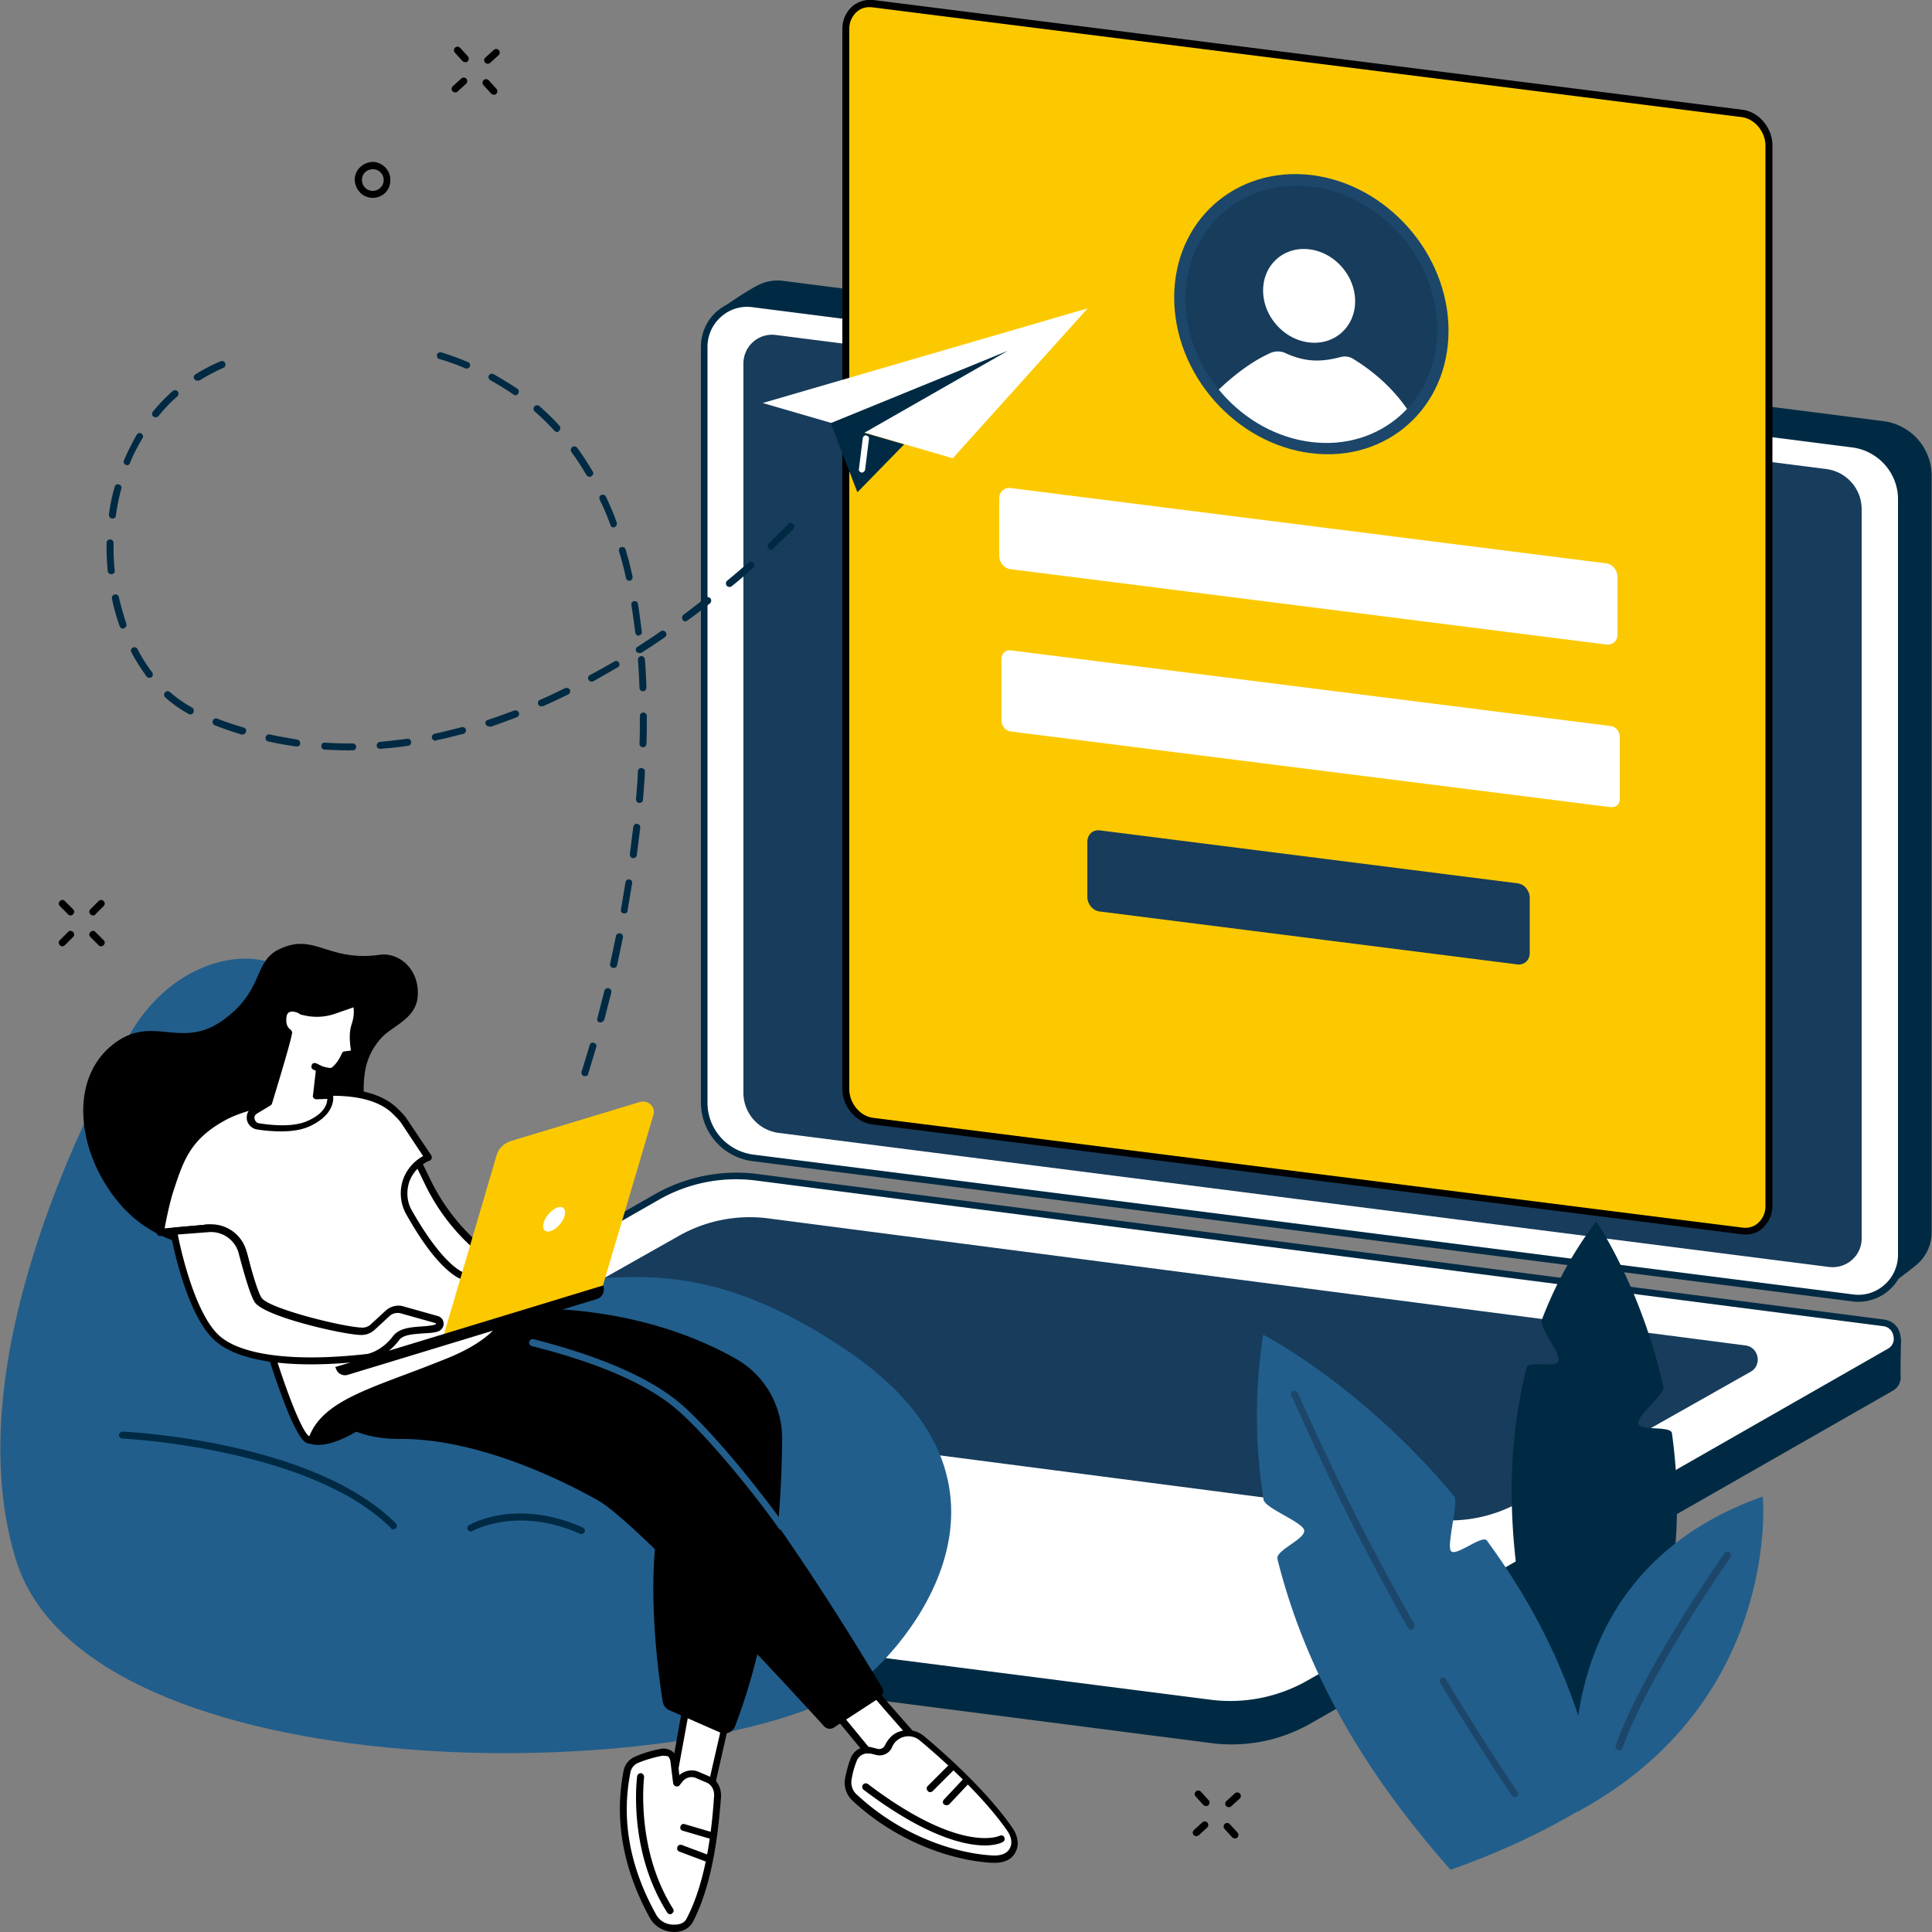 <svg width="130" height="130" fill="none" xmlns="http://www.w3.org/2000/svg"><rect width="100%" height="100%" fill="#808080" stroke="none"/><g clip-path="url(#a)"><path d="M126.934 86.657 52.678 76.335a3.708 3.708 0 0 1-3.25-3.692L48.414 20.85s1.69-1.222 2.652-1.69a2.885 2.885 0 0 1 1.638-.26l74.022 9.438a3.708 3.708 0 0 1 3.25 3.692v50.882a2.85 2.85 0 0 1-1.066 2.236c-.572.468-1.976 1.508-1.976 1.508z" fill="#002A43"/><path d="m124.67 87.333-74.022-9.438a3.708 3.708 0 0 1-3.25-3.692V23.321c0-1.742 1.534-3.094 3.276-2.886L124.67 29.9a3.708 3.708 0 0 1 3.25 3.692v50.882c0 1.742-1.534 3.094-3.25 2.86z" fill="#fff"/><path d="M123.083 85.253 52.389 76.23a2.722 2.722 0 0 1-2.366-2.704V24.465c0-1.17 1.014-2.08 2.184-1.924l70.694 9.022a2.722 2.722 0 0 1 2.366 2.704v49.062c0 1.17-1.014 2.054-2.184 1.924z" fill="#183C5B"/><path d="M125.034 87.594c-.13 0-.26 0-.39-.026L50.622 78.13a3.977 3.977 0 0 1-3.458-3.926V23.322c0-.91.39-1.768 1.066-2.366a3.174 3.174 0 0 1 2.47-.754l74.022 9.438a3.977 3.977 0 0 1 3.458 3.926v50.882a3.138 3.138 0 0 1-3.146 3.146zm-.338-.494a2.614 2.614 0 0 0 2.106-.65c.572-.494.91-1.248.91-2.002V33.592c0-1.768-1.326-3.25-3.068-3.484L50.622 20.67a2.613 2.613 0 0 0-2.106.65 2.683 2.683 0 0 0-.91 2.002v50.882c0 1.768 1.326 3.25 3.068 3.484l74.022 9.412zM81.48 117.286l-76.153-9.802a1.061 1.061 0 0 1-.936-1.066c0-.338.026-2.756.026-2.756l40.248-23.01c2.028-1.144 4.628-1.586 6.942-1.3l75.166 9.698c.442.052.832.364 1.014.78l.13.286s-.052 2.028-.026 2.496c.026.364-.156.754-.52.962l-39.26 22.438a10.692 10.692 0 0 1-6.63 1.274z" fill="#002A43"/><path d="m14.684 105.975-9.1-1.17c-1.014-.13-1.274-1.456-.39-1.976L44.22 80.521a10.802 10.802 0 0 1 6.656-1.326l75.868 9.802c1.014.13 1.274 1.456.39 1.976l-39 22.308a10.802 10.802 0 0 1-6.656 1.326l-66.794-8.632z" fill="#fff"/><path d="m96.326 102.232-65.78-8.554c-.91-.104-1.144-1.326-.364-1.768l15.47-8.736a9.678 9.678 0 0 1 6.006-1.196l65.78 8.554c.91.104 1.144 1.326.364 1.768l-15.47 8.736a9.677 9.677 0 0 1-6.006 1.196z" fill="#183C5B"/><path d="M82.81 114.92c-.469 0-.91-.026-1.379-.078l-37.154-4.758a.253.253 0 0 1-.208-.26.253.253 0 0 1 .26-.208l37.154 4.758a10.49 10.49 0 0 0 6.5-1.3l39.026-22.308c.39-.208.468-.598.39-.884a.775.775 0 0 0-.702-.65L50.829 79.43a10.49 10.49 0 0 0-6.5 1.3l-5.46 3.12c-.104.052-.26.026-.312-.078-.052-.104-.026-.26.078-.312l5.46-3.12a11.113 11.113 0 0 1 6.812-1.352l75.868 9.802c.572.078.988.468 1.092 1.04a1.292 1.292 0 0 1-.624 1.378l-39.026 22.308a11.101 11.101 0 0 1-5.408 1.404z" fill="#002A43"/><path d="m117.208 82.837-58.474-7.384c-1.014-.13-1.82-1.092-1.82-2.158V1.95c0-1.066.806-1.82 1.82-1.69l58.474 7.384c1.014.13 1.82 1.092 1.82 2.158v71.344c0 1.066-.806 1.82-1.82 1.69z" fill="#FCC900"/><path d="M117.416 83.07c-.078 0-.156 0-.26-.026L58.708 75.66c-1.118-.13-2.028-1.222-2.028-2.392V1.95c0-.598.234-1.118.65-1.508.39-.338.91-.494 1.43-.442l58.474 7.384c1.118.13 2.028 1.222 2.028 2.392V81.12c0 .598-.234 1.118-.65 1.508-.312.312-.728.442-1.196.442zm-.182-.468c.416.052.78-.052 1.066-.312a1.51 1.51 0 0 0 .494-1.144V9.802c0-.936-.728-1.82-1.612-1.924L58.708.494c-.416-.052-.78.052-1.066.312a1.51 1.51 0 0 0-.494 1.144v71.344c0 .936.728 1.82 1.612 1.924l58.474 7.384z" fill="#000"/><path d="m108.08 43.368-40.092-5.07c-.416-.052-.754-.442-.754-.91V33.54c0-.442.338-.754.754-.702l40.092 5.07c.416.052.754.442.754.91v3.848c.026.442-.312.754-.754.702zM108.393 54.314l-40.404-5.096c-.338-.052-.598-.364-.598-.728v-4.16c0-.364.26-.598.598-.572l40.404 5.096c.338.052.598.364.598.728v4.16c.026.364-.26.598-.598.572z" fill="#fff"/><path d="m102.102 64.894-28.106-3.562c-.468-.051-.832-.493-.832-.988v-3.691c0-.495.364-.832.832-.78l28.106 3.562c.468.051.832.493.832.987v3.693c0 .494-.364.832-.832.78zM94.376 28.366c3.534-3.004 3.655-8.668.27-12.65-3.385-3.983-8.994-4.777-12.528-1.773-3.534 3.003-3.655 8.667-.27 12.65 3.385 3.983 8.994 4.776 12.528 1.773z" fill="#183C5B"/><path d="M90.226 22.424c1.237-1.05 1.282-3.029.1-4.418-1.18-1.39-3.14-1.665-4.376-.614-1.237 1.051-1.282 3.03-.1 4.419 1.18 1.39 3.14 1.664 4.376.613zM81.742 26.466c1.066-1.04 2.34-2.08 3.718-2.704a1.242 1.242 0 0 1 1.092.026c1.404.624 2.47.546 3.666.234a1.08 1.08 0 0 1 .884.156c1.508.936 2.808 2.132 3.796 3.666-3.9 3.926-10.166 2.548-13.156-1.378z" fill="#fff"/><path d="M88.238 30.497c-5.096-.624-9.23-5.304-9.23-10.478 0-5.174 4.134-8.84 9.23-8.242 5.096.624 9.23 5.304 9.23 10.478 0 5.174-4.134 8.866-9.23 8.242zm0-17.94c-4.68-.572-8.476 2.834-8.476 7.566 0 4.732 3.796 9.048 8.476 9.62 4.68.572 8.476-2.834 8.476-7.566 0-4.732-3.796-9.048-8.476-9.62z" fill="#1C476B"/><path d="M13.909 65c-2.158.806-4.004 2.496-5.252 4.732C5.459 75.4-2.887 92.066 1.065 104.936c4.836 15.756 45.656 15.34 56.29 8.632 2.704-1.716 13.754-13.208-.442-22.75-13-8.762-18.382-2.34-24.388-5.772-6.006-3.458-10.322-17.29-12.558-19.266-1.404-1.3-3.64-1.69-6.058-.78z" fill="#215E8C"/><path d="M26.468 102.908c-.052 0-.13-.026-.156-.078-5.382-5.382-17.94-6.032-18.07-6.032a.233.233 0 0 1-.234-.234c0-.13.13-.234.234-.234.52.026 12.844.65 18.382 6.162.104.104.104.234 0 .338-.052.052-.104.078-.156.078zM39.1 103.22c-.025 0-.051 0-.103-.026-4.212-1.872-7.176-.182-7.202-.182-.104.078-.26.026-.312-.078-.078-.104-.026-.26.078-.312.13-.078 3.198-1.82 7.644.156.13.052.182.182.13.312a.31.31 0 0 1-.234.13z" fill="#002A43"/><path d="M58.262 113.176c.026.13 4.55 5.226 4.55 5.226l-3.016 1.196-3.64-4.42 2.106-2.002z" fill="#fff"/><path d="M59.8 119.807a.236.236 0 0 1-.182-.078l-3.64-4.42c-.078-.104-.078-.234.026-.312l2.08-1.976c.051-.052.13-.078.233-.052.053.026.105.052.157.104.182.26 2.782 3.224 4.524 5.174.052.052.078.13.052.208a.266.266 0 0 1-.13.156l-3.017 1.196H59.8zm-3.302-4.628 3.38 4.108 2.522-.988c-2.834-3.198-3.822-4.342-4.16-4.784l-1.742 1.664z" fill="#000"/><path d="M59.752 117.517c.104-.26.312-.546.65-.728.52-.286 1.17-.182 1.612.182 1.144.936 4.212 3.614 5.954 6.162.624.91.26 2.054-1.196 1.976-2.392-.13-6.188-1.248-9.256-4.134a1.429 1.429 0 0 1-.442-1.3c.078-.39.182-.884.39-1.326a.968.968 0 0 1 1.118-.572l.416.104a.65.65 0 0 0 .754-.364z" fill="#fff"/><path d="M66.927 125.345h-.156c-2.522-.13-6.318-1.3-9.412-4.186a1.648 1.648 0 0 1-.494-1.508c.104-.52.234-.988.39-1.378a1.197 1.197 0 0 1 1.378-.702l.416.104a.423.423 0 0 0 .494-.234c.182-.364.442-.676.754-.832a1.702 1.702 0 0 1 1.872.208c1.222 1.014 4.238 3.666 5.98 6.214.364.546.442 1.17.156 1.638-.13.26-.494.676-1.378.676zm-8.58-7.358a.774.774 0 0 0-.676.442 5.659 5.659 0 0 0-.364 1.274c-.078.39.052.806.364 1.066 3.016 2.808 6.682 3.952 9.126 4.082.546.026.962-.13 1.144-.468.182-.312.13-.754-.13-1.144-1.716-2.496-4.706-5.122-5.902-6.11a1.188 1.188 0 0 0-1.898.468.91.91 0 0 1-1.04.494l-.416-.104c-.078.026-.156 0-.208 0z" fill="#000"/><path d="M66.277 124.175c-1.378 0-4.004-.598-8.164-3.744a.247.247 0 0 1-.052-.338.247.247 0 0 1 .338-.052c6.266 4.758 8.866 3.484 8.866 3.484.104-.052.26-.026.312.104.052.104.026.26-.104.312-.026.026-.416.234-1.196.234zM63.68 121.471c-.053 0-.105-.026-.157-.052-.104-.078-.104-.234 0-.338l1.222-1.3c.078-.104.234-.104.338 0 .104.078.104.234 0 .338l-1.222 1.3a.482.482 0 0 1-.182.052zM62.586 120.588c-.052 0-.13-.026-.156-.078-.104-.104-.104-.234 0-.338l1.352-1.352c.104-.104.234-.104.338 0 .104.104.104.234 0 .338l-1.352 1.352a.236.236 0 0 1-.182.078z" fill="#000"/><path d="m48.853 115.906-1.378 6.084-2.288-1.742 1.067-5.85 2.6 1.508z" fill="#fff"/><path d="M47.474 122.224a.199.199 0 0 1-.13-.052l-2.288-1.742c-.078-.052-.103-.13-.078-.234l1.04-5.85a.3.3 0 0 1 .13-.182c.078-.026.156-.026.208 0l2.6 1.508c.078.052.13.156.104.26l-1.378 6.084a.234.234 0 0 1-.156.156c0 .052-.026.052-.052.052zm-2.027-2.08 1.871 1.43 1.275-5.564-2.159-1.248-.987 5.382z" fill="#000"/><path d="M48.26 120.871c-.13 1.898-.468 5.694-1.898 8.398-.39.728-1.872.676-2.418-.312-1.144-2.054-2.574-5.538-1.742-9.776.078-.338.286-.598.598-.754a8.473 8.473 0 0 1 1.742-.52c.39-.078.78.208.832.624l.182 1.482.182-.234a1.04 1.04 0 0 1 1.222-.312c.234.104.494.208.728.312.39.182.624.624.572 1.092z" fill="#fff"/><path d="M45.371 129.998c-.676 0-1.326-.364-1.638-.936-1.82-3.302-2.418-6.656-1.768-9.932.078-.39.364-.754.728-.91.338-.156.936-.39 1.794-.546.26-.052.52.026.728.156.208.156.338.39.39.65l.104.962c.364-.312.884-.416 1.326-.208l.728.312c.494.208.78.754.754 1.352-.182 2.418-.572 5.928-1.924 8.476-.234.39-.676.624-1.222.624zm-.728-11.856h-.078a8.331 8.331 0 0 0-1.664.494.857.857 0 0 0-.468.572c-.65 3.172-.078 6.396 1.716 9.62.286.52.832.702 1.248.676.364 0 .65-.13.78-.364 1.482-2.782 1.768-6.786 1.872-8.294.026-.39-.156-.728-.468-.884l-.728-.312c-.338-.156-.702-.052-.936.234l-.182.234c-.052.078-.156.104-.26.078-.104-.026-.156-.104-.182-.208l-.182-1.482c-.026-.13-.078-.26-.182-.338-.078 0-.182-.026-.286-.026z" fill="#000"/><path d="M45.108 128.802a.236.236 0 0 1-.208-.103c-2.652-4.16-2.054-8.97-2.028-9.178a.254.254 0 0 1 .26-.209c.13.026.208.13.208.26 0 .052-.598 4.837 1.95 8.867.078.104.026.26-.078.312-.026.052-.052.051-.104.051zM47.792 123.707h-.078l-1.768-.52a.208.208 0 0 1-.156-.286.208.208 0 0 1 .286-.156l1.768.52c.13.026.208.156.156.286 0 .104-.104.156-.208.156zM47.454 125.241c-.026 0-.052 0-.078-.026l-1.664-.624c-.13-.052-.182-.182-.13-.312.052-.13.182-.182.312-.13l1.664.624c.13.052.182.182.13.312-.052.104-.13.156-.234.156zM33.44 88.139s8.476-1.014 16.094 3.302c1.924 1.092 3.094 3.146 3.094 5.356-.026 4.394-.494 12.402-3.172 19.37a.756.756 0 0 1-.988.416l-3.432-1.508a.772.772 0 0 1-.442-.572c-.26-1.612-1.118-7.722-.26-12.168.988-5.148-15.6-10.608-15.6-10.608l4.706-3.588z" fill="#000"/><path d="m59.178 114.242-3.068 2.002a.515.515 0 0 1-.65-.078c-1.872-2.054-12.532-13.676-15.184-15.184-2.938-1.664-8.398-4.186-13.364-4.16-4.966.026-6.006-3.431-6.006-3.431l7.098-4.577s12.272 1.379 17.446 5.617c4.68 3.796 12.428 16.665 13.91 19.135a.503.503 0 0 1-.182.676z" fill="#000"/><path d="M52.574 102.932c-.078 0-.156-.026-.182-.104-2.054-2.886-5.278-6.734-7.098-8.19-1.95-1.586-5.148-2.964-9.49-4.056a.24.24 0 1 1 .104-.468c4.394 1.118 7.644 2.522 9.672 4.16 1.846 1.482 5.096 5.382 7.176 8.294a.247.247 0 0 1-.052.338c-.026 0-.078.026-.13.026z" fill="#215E8C"/><path d="m27.872 77.688.91 1.871a13.562 13.562 0 0 0 4.81 5.46l.832.546c.546.365 1.17.52 1.82.469h.104a3.951 3.951 0 0 1 2.73.805l-2.184.703a5.235 5.235 0 0 1-4.056-.313 11.381 11.381 0 0 1-3.9-3.198c-2.574-3.354-3.172-5.407-3.172-5.407l2.106-.936z" fill="#fff"/><path d="M35.202 88.036a5.6 5.6 0 0 1-2.496-.598c-1.586-.806-2.938-1.898-3.978-3.276-2.574-3.354-3.172-5.408-3.198-5.486a.261.261 0 0 1 .13-.286l2.106-.936a.25.25 0 0 1 .312.104l.91 1.872a13.699 13.699 0 0 0 4.732 5.382l.832.546a2.705 2.705 0 0 0 1.664.416h.104a4.133 4.133 0 0 1 2.886.858c.078.052.104.13.078.234-.026.078-.078.156-.156.182l-2.21.702c-.546.208-1.118.286-1.716.286zm-9.152-9.282c.208.572.988 2.444 3.068 5.148a11.296 11.296 0 0 0 3.822 3.146 5.127 5.127 0 0 0 3.874.286l1.742-.546c-.65-.39-1.404-.546-2.184-.494h-.104a3.18 3.18 0 0 1-1.95-.494l-.832-.546a13.844 13.844 0 0 1-4.888-5.564l-.806-1.664-1.742.728zM25.093 95.601s-2.782 2.132-4.316 1.508c-1.534-.624 1.092-3.224 1.872-3.328.78-.104 2.444 1.82 2.444 1.82zM25.56 64.245c1.247-.182 2.677.936 2.547 2.782-.104 1.534-1.716 2.002-2.444 2.808-2.392 2.652-.104 5.512-1.95 8.138-1.768 2.496-4.472.78-8.086 3.666-2.834 2.262 7.488-1.17 3.874 1.222-2.886 1.898-8.294 1.742-11.362-1.768-2.912-3.328-3.588-8.346-.598-10.764 2.678-2.184 4.576.364 7.436-1.664 2.808-2.002 2.054-3.952 3.796-4.784 2.392-1.17 3.25.858 6.786.364z" fill="#000"/><path d="M10.742 82.913c.156-.936.39-2.054.624-2.782.728-2.236 1.222-3.692 3.718-5.044.364-.208.78-.364 1.17-.494l1.508-.494s6.24-1.794 8.736.624c.208.208.468.416.624.676l1.638 2.444h-.026c-1.456.598-2.054 2.314-1.274 3.666.884 1.56 2.106 3.38 3.328 4.134.39.234 3.484 1.508 3.484 1.508s.754 2.314-4.004 4.316c-4.784 2.002-8.268 2.704-9.256 5.174-.598 1.456-3.016-5.512-4.576-12.064-.312-1.248-1.482-2.106-2.756-1.976l-2.938.312z" fill="#fff"/><path d="M20.827 97.135h-.026c-.234-.026-.754-.052-2.158-4.082-.832-2.366-1.69-5.408-2.392-8.346-.26-1.144-1.352-1.924-2.522-1.82l-2.938.286c-.078 0-.156-.026-.182-.078-.052-.052-.078-.13-.052-.208.182-1.118.416-2.158.65-2.808.702-2.184 1.222-3.77 3.848-5.174.364-.208.754-.364 1.196-.52l1.508-.494c.26-.078 6.396-1.794 8.97.676l.104.104c.182.182.39.39.546.624l1.638 2.444c.026.052.052.13.026.208a.266.266 0 0 1-.13.156h-.026c-.624.26-1.118.78-1.352 1.43-.208.65-.156 1.352.182 1.924 1.17 2.054 2.288 3.458 3.25 4.056.26.156 2.21.988 3.458 1.508a.266.266 0 0 1 .13.156c.026.104.78 2.548-4.16 4.602-1.066.442-2.106.832-3.016 1.196-3.12 1.196-5.382 2.054-6.11 3.848-.156.26-.338.312-.442.312zm-6.89-14.742c1.3 0 2.444.91 2.756 2.184 1.508 6.318 3.432 11.648 4.108 12.064 0 0 0-.026.026-.026.806-2.002 3.146-2.886 6.396-4.108.91-.338 1.924-.728 3.016-1.17 3.926-1.638 3.952-3.484 3.9-3.926-.624-.26-3.042-1.274-3.406-1.482-1.04-.65-2.184-2.054-3.406-4.238a2.872 2.872 0 0 1-.208-2.314 2.902 2.902 0 0 1 1.352-1.586l-1.482-2.236c-.13-.182-.312-.364-.468-.52l-.104-.104c-2.366-2.288-8.45-.598-8.502-.572l-1.508.494a7.52 7.52 0 0 0-1.144.468c-2.444 1.3-2.912 2.73-3.614 4.888-.182.572-.39 1.456-.572 2.444l2.652-.234c.026-.026.13-.026.208-.026z" fill="#000"/><path d="m29.383 88.79-2.314-.65c-.338-.105-.702 0-.988.233l-1.014.936a.883.883 0 0 1-.702.26c-1.144 0-6.396-1.222-6.968-2.106-.286-.442-.728-1.95-1.04-3.198-.286-1.04-1.274-1.742-2.34-1.638l-2.314.208s.988 5.564 2.99 7.254c1.56 1.3 5.07 1.82 10.088 1.222 0 0 1.04-.182 1.872-1.274.52-.702 1.924-.442 2.73-.676.286-.078.286-.494 0-.572z" fill="#fff"/><path d="M20.933 91.804c-2.99 0-5.2-.52-6.396-1.534-2.054-1.716-3.042-7.15-3.068-7.384 0-.052 0-.13.052-.182.052-.052.104-.078.156-.104l2.314-.208a2.456 2.456 0 0 1 2.6 1.82c.598 2.288.884 2.938 1.014 3.12.494.728 5.538 1.976 6.786 2.002a.84.84 0 0 0 .546-.208l1.014-.936c.312-.286.78-.416 1.196-.286l2.314.65c.234.078.39.26.39.52a.554.554 0 0 1-.39.52c-.312.104-.676.104-1.04.13-.624.052-1.274.078-1.56.442-.858 1.17-1.976 1.352-2.028 1.378-1.43.182-2.73.26-3.9.26zm-8.97-8.736c.208 1.092 1.196 5.46 2.86 6.864 1.534 1.3 5.148 1.716 9.906 1.17 0 0 .962-.182 1.716-1.196.416-.546 1.196-.598 1.898-.65.364-.026.676-.052.936-.13a.056.056 0 0 0 .052-.052.056.056 0 0 0-.052-.052l-2.314-.65a.807.807 0 0 0-.754.182l-1.014.936a1.318 1.318 0 0 1-.858.338h-.026c-1.118 0-6.526-1.222-7.176-2.21-.234-.364-.598-1.456-1.066-3.25a1.93 1.93 0 0 0-2.08-1.456l-2.028.156z" fill="#000"/><path d="M18.046 74.15s1.3-4.211 1.352-4.705c0 0-.416-.208-.39-.858.052-1.222 1.248-.624 1.248-.624l.13.026c.702.156 1.43.13 2.08-.104l1.404-.494s.286.52-.052 1.508c-.156.468-.13 1.04-.052 1.612.026.156-.078.286-.234.312l-.39.052c-.208.468-.364.728-.702 1.014a.494.494 0 0 1-.338.13c-.156 0-.416-.052-.702-.156l-.208 1.794.936-.026s.338 1.118-1.43 1.924c-.988.442-2.366.364-3.406.182-.546-.078-.676-.806-.208-1.066l.962-.52z" fill="#fff"/><path d="M18.9 76.127a10.12 10.12 0 0 1-1.611-.13.831.831 0 0 1-.676-.65c-.052-.338.078-.676.39-.858l.832-.494c.468-1.56 1.17-3.822 1.3-4.446a1.192 1.192 0 0 1-.364-.962c.026-.416.156-.728.416-.884.442-.26 1.014-.026 1.144.052l.104.026c.65.156 1.326.13 1.95-.104l1.404-.494c.104-.026.234 0 .286.104.026.026.338.624-.026 1.716-.156.468-.104 1.014-.026 1.508.052.286-.156.546-.442.598l-.26.026c-.208.442-.39.702-.702.988a.686.686 0 0 1-.494.182 2.1 2.1 0 0 1-.494-.078l-.156 1.222.676-.026c.104 0 .208.078.234.156.026.052.364 1.326-1.56 2.21-.572.26-1.248.338-1.924.338zm.755-8.06a.49.49 0 0 0-.208.052c-.13.078-.182.234-.182.494-.026.468.26.65.26.65.078.052.13.13.13.234-.052.52-1.222 4.316-1.352 4.758-.026.052-.052.104-.104.13l-.91.546c-.182.104-.182.312-.156.364.026.104.104.26.286.286.988.156 2.34.26 3.276-.156 1.17-.52 1.326-1.17 1.326-1.482l-.728.026a.236.236 0 0 1-.182-.078c-.052-.052-.078-.13-.052-.182l.208-1.794c0-.078.052-.13.104-.182.052-.026.13-.052.208-.026.26.104.468.13.624.156.052 0 .104-.026.156-.052.286-.26.442-.494.65-.936a.196.196 0 0 1 .182-.13l.39-.052c.026 0 .052-.026.026-.052-.078-.546-.13-1.17.052-1.716s.156-.936.13-1.144l-1.196.416a3.778 3.778 0 0 1-2.21.104l-.13-.026c-.026 0-.026 0-.052-.026a.98.98 0 0 0-.546-.182z" fill="#000"/><path d="M21.446 72.124c-.026 0-.078 0-.104-.026l-.26-.13c-.13-.052-.156-.181-.104-.312.052-.13.182-.156.312-.104l.26.13c.13.052.156.182.104.312-.052.078-.13.13-.208.13z" fill="#000"/><path d="m40.538 86.606-10.686 3.25 3.562-12.116c.13-.468.494-.806.962-.962l8.684-2.627c.546-.155 1.066.313.91.859l-3.432 11.596z" fill="#FCC900"/><path d="M37.99 81.82c-.13.442-.546.884-.936 1.014s-.598-.13-.468-.572c.13-.442.546-.884.936-1.014.364-.13.598.13.468.572z" fill="#fff"/><path d="m40.149 87.412-16.744 5.096a.637.637 0 0 1-.806-.442l-.052-.078 18.018-5.486.052.078c.078.364-.104.728-.468.832z" fill="#000"/><path d="m51.32 27.118 12.792 3.718 9.074-10.088-21.866 6.37z" fill="#fff"/><path d="m57.692 33.125-1.794-4.654 11.908-4.862-9.646 5.512 2.678.78-3.146 3.224z" fill="#002A43"/><path d="M58.002 31.798h-.026c-.13-.026-.208-.13-.182-.234l.26-2.08c.026-.13.13-.208.234-.182.13.026.208.13.182.234l-.26 2.08c-.026.078-.104.182-.208.182z" fill="#fff"/><path d="M4.187 63.675c-.052 0-.13-.026-.156-.078-.104-.104-.104-.234 0-.338l.546-.546c.104-.104.234-.104.338 0 .104.104.104.234 0 .338l-.546.546a.28.28 0 0 1-.182.078zM6.242 61.595c-.052 0-.13-.026-.156-.078-.104-.104-.104-.234 0-.338l.546-.546c.104-.104.234-.104.338 0 .104.104.104.234 0 .338l-.546.546c-.052.078-.104.078-.182.078zM6.788 63.675c-.052 0-.13-.026-.156-.078l-.546-.546c-.104-.104-.104-.234 0-.338.104-.104.234-.104.338 0l.546.546c.104.104.104.234 0 .338a.236.236 0 0 1-.182.078zM4.733 61.595c-.052 0-.13-.026-.156-.078l-.546-.546c-.104-.104-.104-.234 0-.338.104-.104.234-.104.338 0l.546.546c.104.104.104.234 0 .338-.052.078-.13.078-.182.078zM30.628 6.214a.28.28 0 0 1-.182-.078.245.245 0 0 1 .026-.338l.572-.52a.245.245 0 0 1 .338.026.245.245 0 0 1-.026.338l-.572.52c-.026.052-.104.052-.156.052zM32.816 4.29a.28.28 0 0 1-.182-.078.245.245 0 0 1 .026-.338l.572-.52a.245.245 0 0 1 .338.026.245.245 0 0 1-.026.338l-.572.52a.279.279 0 0 1-.156.052zM33.226 6.37a.281.281 0 0 1-.182-.078l-.52-.572a.245.245 0 0 1 .026-.338.245.245 0 0 1 .338.026l.52.572a.245.245 0 0 1-.026.338c-.026.052-.078.052-.156.052zM31.305 4.186a.28.28 0 0 1-.183-.078l-.52-.572a.245.245 0 0 1 .026-.338.245.245 0 0 1 .338.026l.52.572a.245.245 0 0 1-.026.338c-.052.052-.104.052-.155.052zM25.09 13.313h-.079c-.312-.027-.624-.157-.832-.417a1.292 1.292 0 0 1-.312-.857c.026-.313.156-.624.416-.832.234-.209.546-.313.858-.313.65.053 1.17.624 1.118 1.274 0 .65-.546 1.145-1.17 1.145zm0-1.925a.73.73 0 0 0-.495.182.64.64 0 0 0-.234.495.73.73 0 0 0 .676.78.746.746 0 0 0 .78-.677.73.73 0 0 0-.676-.78h-.052zM80.495 123.552a.28.28 0 0 1-.182-.078.245.245 0 0 1 .026-.338l.572-.52a.245.245 0 0 1 .338.026.245.245 0 0 1-.026.338l-.572.52c-.052.026-.104.052-.156.052zM82.683 121.601a.28.28 0 0 1-.182-.078.245.245 0 0 1 .026-.338l.572-.52a.245.245 0 0 1 .338.026.245.245 0 0 1-.026.338l-.572.52c-.052.052-.104.052-.156.052zM83.094 123.708a.28.28 0 0 1-.182-.078l-.52-.572a.245.245 0 0 1 .026-.338.245.245 0 0 1 .337.026l.52.572a.245.245 0 0 1-.026.338.37.37 0 0 1-.155.052zM81.148 121.524a.28.28 0 0 1-.182-.078l-.52-.572a.245.245 0 0 1 .026-.338.245.245 0 0 1 .338.026l.52.572a.245.245 0 0 1-.026.338.279.279 0 0 1-.156.052z" fill="#000"/><path d="M23.474 50.491c-.546 0-1.092-.026-1.638-.052a.22.22 0 0 1-.208-.26c0-.13.104-.234.26-.208a22.19 22.19 0 0 0 1.846.052c.13 0 .234.104.234.234s-.104.234-.234.234c-.104-.026-.182 0-.26 0zm2.106-.104c-.13 0-.234-.104-.234-.208 0-.13.078-.234.208-.26.598-.052 1.222-.13 1.846-.208a.22.22 0 0 1 .26.208.22.22 0 0 1-.208.26c-.598.104-1.222.156-1.872.208.026 0 .026 0 0 0zm-5.616-.156h-.026a23.58 23.58 0 0 1-1.872-.338.24.24 0 1 1 .104-.468c.598.13 1.222.234 1.82.338.13.026.208.13.208.26s-.104.208-.234.208zm9.334-.39a.25.25 0 0 1-.234-.182.24.24 0 0 1 .182-.286c.598-.13 1.196-.286 1.82-.442.13-.026.26.052.286.156.026.13-.052.26-.156.286-.624.156-1.222.312-1.846.442-.026.026-.026.026-.052.026zm-12.974-.416h-.078a24.494 24.494 0 0 1-1.794-.624c-.13-.052-.182-.182-.13-.312.052-.13.182-.182.312-.13.572.234 1.17.416 1.768.598.13.026.182.156.156.286-.052.13-.156.182-.234.182zm16.588-.546c-.104 0-.182-.052-.234-.156a.208.208 0 0 1 .156-.286c.572-.182 1.17-.416 1.768-.624.13-.052.26.026.312.13.052.13-.026.26-.13.312-.598.234-1.196.442-1.768.65-.052-.026-.078-.026-.104-.026zm-20.098-.806c-.026 0-.078 0-.104-.026a7.998 7.998 0 0 1-1.586-1.118c-.104-.078-.104-.234-.026-.338.078-.104.234-.104.338-.026.468.416.962.754 1.482 1.04a.25.25 0 0 1 .104.312c-.026.104-.13.156-.208.156zm23.608-.546c-.078 0-.182-.052-.208-.13-.052-.13 0-.26.13-.312.572-.234 1.118-.52 1.69-.78a.25.25 0 0 1 .312.104.25.25 0 0 1-.104.312c-.572.286-1.144.546-1.716.806-.026-.026-.078 0-.104 0zm3.38-1.664c-.078 0-.156-.052-.208-.13-.052-.104-.026-.26.104-.312a51.498 51.498 0 0 0 1.638-.91c.104-.078.26-.026.312.078.078.104.026.26-.078.312l-1.638.936c-.052.026-.104.026-.13.026zm-29.77-.26c-.078 0-.13-.026-.182-.104a14.144 14.144 0 0 1-1.014-1.612c-.052-.104-.026-.26.104-.312.104-.052.26-.026.312.104.286.546.624 1.092.988 1.56a.247.247 0 0 1-.052.338c-.052.026-.104.026-.156.026zm32.994-1.664a.236.236 0 0 1-.208-.104c-.078-.104-.026-.26.078-.312.52-.338 1.04-.676 1.56-1.04a.247.247 0 0 1 .338.052.247.247 0 0 1-.052.338c-.52.364-1.04.702-1.56 1.04-.078.026-.104.026-.156.026zM8.29 42.301c-.104 0-.182-.052-.234-.156a13.763 13.763 0 0 1-.52-1.846.24.24 0 1 1 .468-.104c.13.598.312 1.196.494 1.768.052.13-.026.26-.156.312 0 .026-.026.026-.052.026zm37.83-.494c-.078 0-.156-.026-.182-.104a.247.247 0 0 1 .052-.338c.494-.364.988-.754 1.482-1.144a.247.247 0 0 1 .338.052.247.247 0 0 1-.052.338c-.494.39-.988.78-1.508 1.144-.026.052-.078.052-.13.052zm2.964-2.314a.236.236 0 0 1-.182-.078c-.078-.104-.078-.26.026-.338.468-.39.962-.806 1.43-1.222a.245.245 0 0 1 .338.026.245.245 0 0 1-.026.338c-.468.416-.936.832-1.43 1.222-.052.052-.104.052-.156.052zm-41.6-.858c-.13 0-.234-.104-.234-.208a15.153 15.153 0 0 1-.078-1.534v-.364c0-.13.104-.234.234-.234s.234.104.234.234v.364c0 .494.026.988.078 1.482.026.156-.078.26-.234.26zm44.408-1.638a.28.28 0 0 1-.182-.078.273.273 0 0 1 0-.338 30.721 30.721 0 0 0 1.326-1.326c.078-.104.234-.104.338 0 .104.078.104.234 0 .338-.26.286-.728.728-1.352 1.326a.143.143 0 0 1-.13.078zm-44.33-2.106h-.026a.253.253 0 0 1-.208-.26c.078-.624.208-1.274.39-1.872a.208.208 0 0 1 .286-.156c.13.026.208.156.156.286a14.09 14.09 0 0 0-.364 1.82c0 .104-.104.182-.234.182zm.988-3.588c-.026 0-.052 0-.078-.026-.13-.052-.182-.182-.13-.312.26-.598.546-1.17.858-1.716.078-.104.208-.156.312-.078.104.078.156.208.078.312-.312.52-.598 1.066-.832 1.638-.026.104-.104.182-.208.182zm1.924-3.224a.37.37 0 0 1-.156-.052c-.104-.078-.104-.234-.026-.338.416-.494.858-.962 1.326-1.378a.245.245 0 0 1 .338.026.245.245 0 0 1-.026.338c-.468.39-.884.858-1.274 1.326a.236.236 0 0 1-.182.078zm2.808-2.47a.236.236 0 0 1-.208-.104c-.078-.104-.026-.26.078-.312.52-.338 1.092-.624 1.69-.884.13-.052.26 0 .312.13.052.13 0 .26-.13.312-.572.26-1.118.546-1.612.858h-.13zM39.363 72.41h-.078a.248.248 0 0 1-.156-.286s.208-.65.546-1.794a.208.208 0 0 1 .286-.156c.13.026.208.156.156.286-.338 1.144-.546 1.794-.546 1.82 0 .078-.104.13-.208.13zm1.04-3.614h-.052a.208.208 0 0 1-.156-.286c.156-.598.312-1.222.468-1.82a.24.24 0 1 1 .468.104c-.156.598-.312 1.222-.468 1.82-.052.104-.156.182-.26.182zm.884-3.666h-.052a.24.24 0 0 1-.182-.286c.13-.598.26-1.222.39-1.846a.24.24 0 1 1 .468.104c-.13.624-.26 1.222-.39 1.846-.026.13-.13.182-.234.182zm.728-3.666h-.052c-.13-.026-.208-.156-.182-.26.104-.624.208-1.248.312-1.846.026-.13.13-.208.26-.182.13.026.208.13.182.26-.104.598-.208 1.248-.312 1.846 0 .104-.078.182-.208.182zm.598-3.718h-.026a.253.253 0 0 1-.208-.26c.078-.624.156-1.248.234-1.846.026-.13.13-.234.26-.208.13.026.234.13.208.26l-.234 1.872a.25.25 0 0 1-.234.182zm.416-3.718c-.156 0-.234-.13-.234-.26.052-.624.104-1.248.13-1.872 0-.13.104-.234.26-.208.13 0 .234.13.208.26-.026.624-.078 1.248-.13 1.872 0 .104-.104.208-.234.208zm.234-3.744a.233.233 0 0 1-.234-.234c.026-.624.026-1.248.026-1.846v-.026c0-.13.104-.234.234-.234s.234.104.234.234v.026c0 .598 0 1.222-.026 1.846 0 .13-.104.234-.234.234zm0-3.77a.233.233 0 0 1-.234-.234c-.026-.624-.052-1.248-.104-1.872 0-.13.078-.234.208-.26.13 0 .234.078.26.208.052.624.078 1.248.104 1.872 0 .182-.104.286-.234.286zm-.286-3.744c-.13 0-.208-.078-.234-.208a39.443 39.443 0 0 0-.26-1.846c-.026-.13.052-.26.182-.26.13-.026.26.052.26.182.104.598.182 1.248.26 1.872.026.13-.078.234-.208.26zm-.624-3.692a.25.25 0 0 1-.234-.182 18.069 18.069 0 0 0-.468-1.794c-.026-.13.026-.26.156-.286.13-.026.26.026.286.156.182.598.338 1.196.468 1.82a.24.24 0 0 1-.182.286h-.026zm-1.066-3.588c-.104 0-.182-.052-.208-.156a16.999 16.999 0 0 0-.728-1.716c-.052-.13 0-.26.104-.312a.25.25 0 0 1 .312.104c.26.546.52 1.144.728 1.742.052.13-.026.26-.13.312-.026 0-.052.026-.078.026zm-1.612-3.406c-.078 0-.156-.052-.208-.104a16.053 16.053 0 0 0-1.014-1.56.247.247 0 0 1 .052-.338.247.247 0 0 1 .338.052c.364.494.702 1.04 1.04 1.586.078.104.026.26-.078.312-.052.052-.078.052-.13.052zm-2.184-3.016a.28.28 0 0 1-.182-.078 15.645 15.645 0 0 0-1.326-1.3c-.104-.078-.104-.234-.026-.338.078-.104.234-.104.338-.026.468.416.936.858 1.352 1.326a.245.245 0 0 1-.026.338.143.143 0 0 1-.13.078zm-2.808-2.47a.199.199 0 0 1-.13-.052 19.346 19.346 0 0 0-1.56-.962c-.104-.052-.156-.208-.104-.312a.25.25 0 0 1 .312-.104c.546.312 1.092.65 1.612.988.104.078.13.208.052.338-.052.052-.104.104-.182.104zm-3.302-1.794c-.026 0-.052 0-.078-.026a17.175 17.175 0 0 0-1.742-.624c-.13-.026-.182-.182-.156-.286.026-.13.182-.182.286-.156.624.182 1.222.416 1.794.65.13.052.182.182.13.312a.273.273 0 0 1-.234.13zM106.598 121.056s-7.54-14.716-3.874-29.043c.13-.468 1.976.052 2.132-.416.182-.597-1.326-2.235-1.092-2.834a26.563 26.563 0 0 1 3.64-6.578s2.99 4.343 4.524 11.129c.104.52-1.794 1.924-1.69 2.47.104.52 2.184.13 2.262.65.962 6.89.156 15.574-5.902 24.622z" fill="#002A43"/><path d="M100.049 103.661c-.312-.416-2.106 1.118-2.418.702-.312-.39.546-3.302.208-3.692-6.214-7.462-12.844-10.868-12.844-10.868a36.082 36.082 0 0 0 .026 11.102c.078.572 2.626 1.508 2.73 2.054.13.598-1.95 1.352-1.794 1.95 2.184 8.736 6.942 15.574 11.648 20.904 3.692-1.3 7.02-2.912 10.036-4.836-1.43-7.28-4.186-12.662-7.592-17.316z" fill="#215E8C"/><path d="M101.923 120.924c-.078 0-.156-.026-.182-.104a178.25 178.25 0 0 1-4.836-7.592c-.078-.104-.026-.26.078-.312.104-.078.26-.026.312.078a176.827 176.827 0 0 0 4.81 7.566.247.247 0 0 1-.052.338c-.052 0-.078.026-.13.026zM94.955 109.667c-.078 0-.156-.052-.208-.13a165.048 165.048 0 0 1-6.89-13.52l-.962-2.106c-.052-.13 0-.26.104-.313.13-.052.26 0 .312.105l.962 2.105c2.08 4.577 4.394 9.101 6.89 13.469.052.104.026.26-.078.312-.052.052-.104.078-.13.078z" fill="#1C476B"/><path d="M106.187 121.887s-2.99-15.73 12.428-21.19c0-.026 1.3 13.728-12.428 21.19z" fill="#215E8C"/><path d="M108.944 117.779c-.026 0-.052 0-.078-.026a.248.248 0 0 1-.156-.286c1.768-5.044 7.254-12.87 7.332-12.948a.247.247 0 0 1 .338-.052c.104.078.13.234.052.338-.052.078-5.512 7.852-7.254 12.818-.026.104-.13.156-.234.156z" fill="#1C476B"/></g><defs><clipPath id="a"><path fill="#fff" d="M0 0h130v130H0z"/></clipPath></defs></svg>